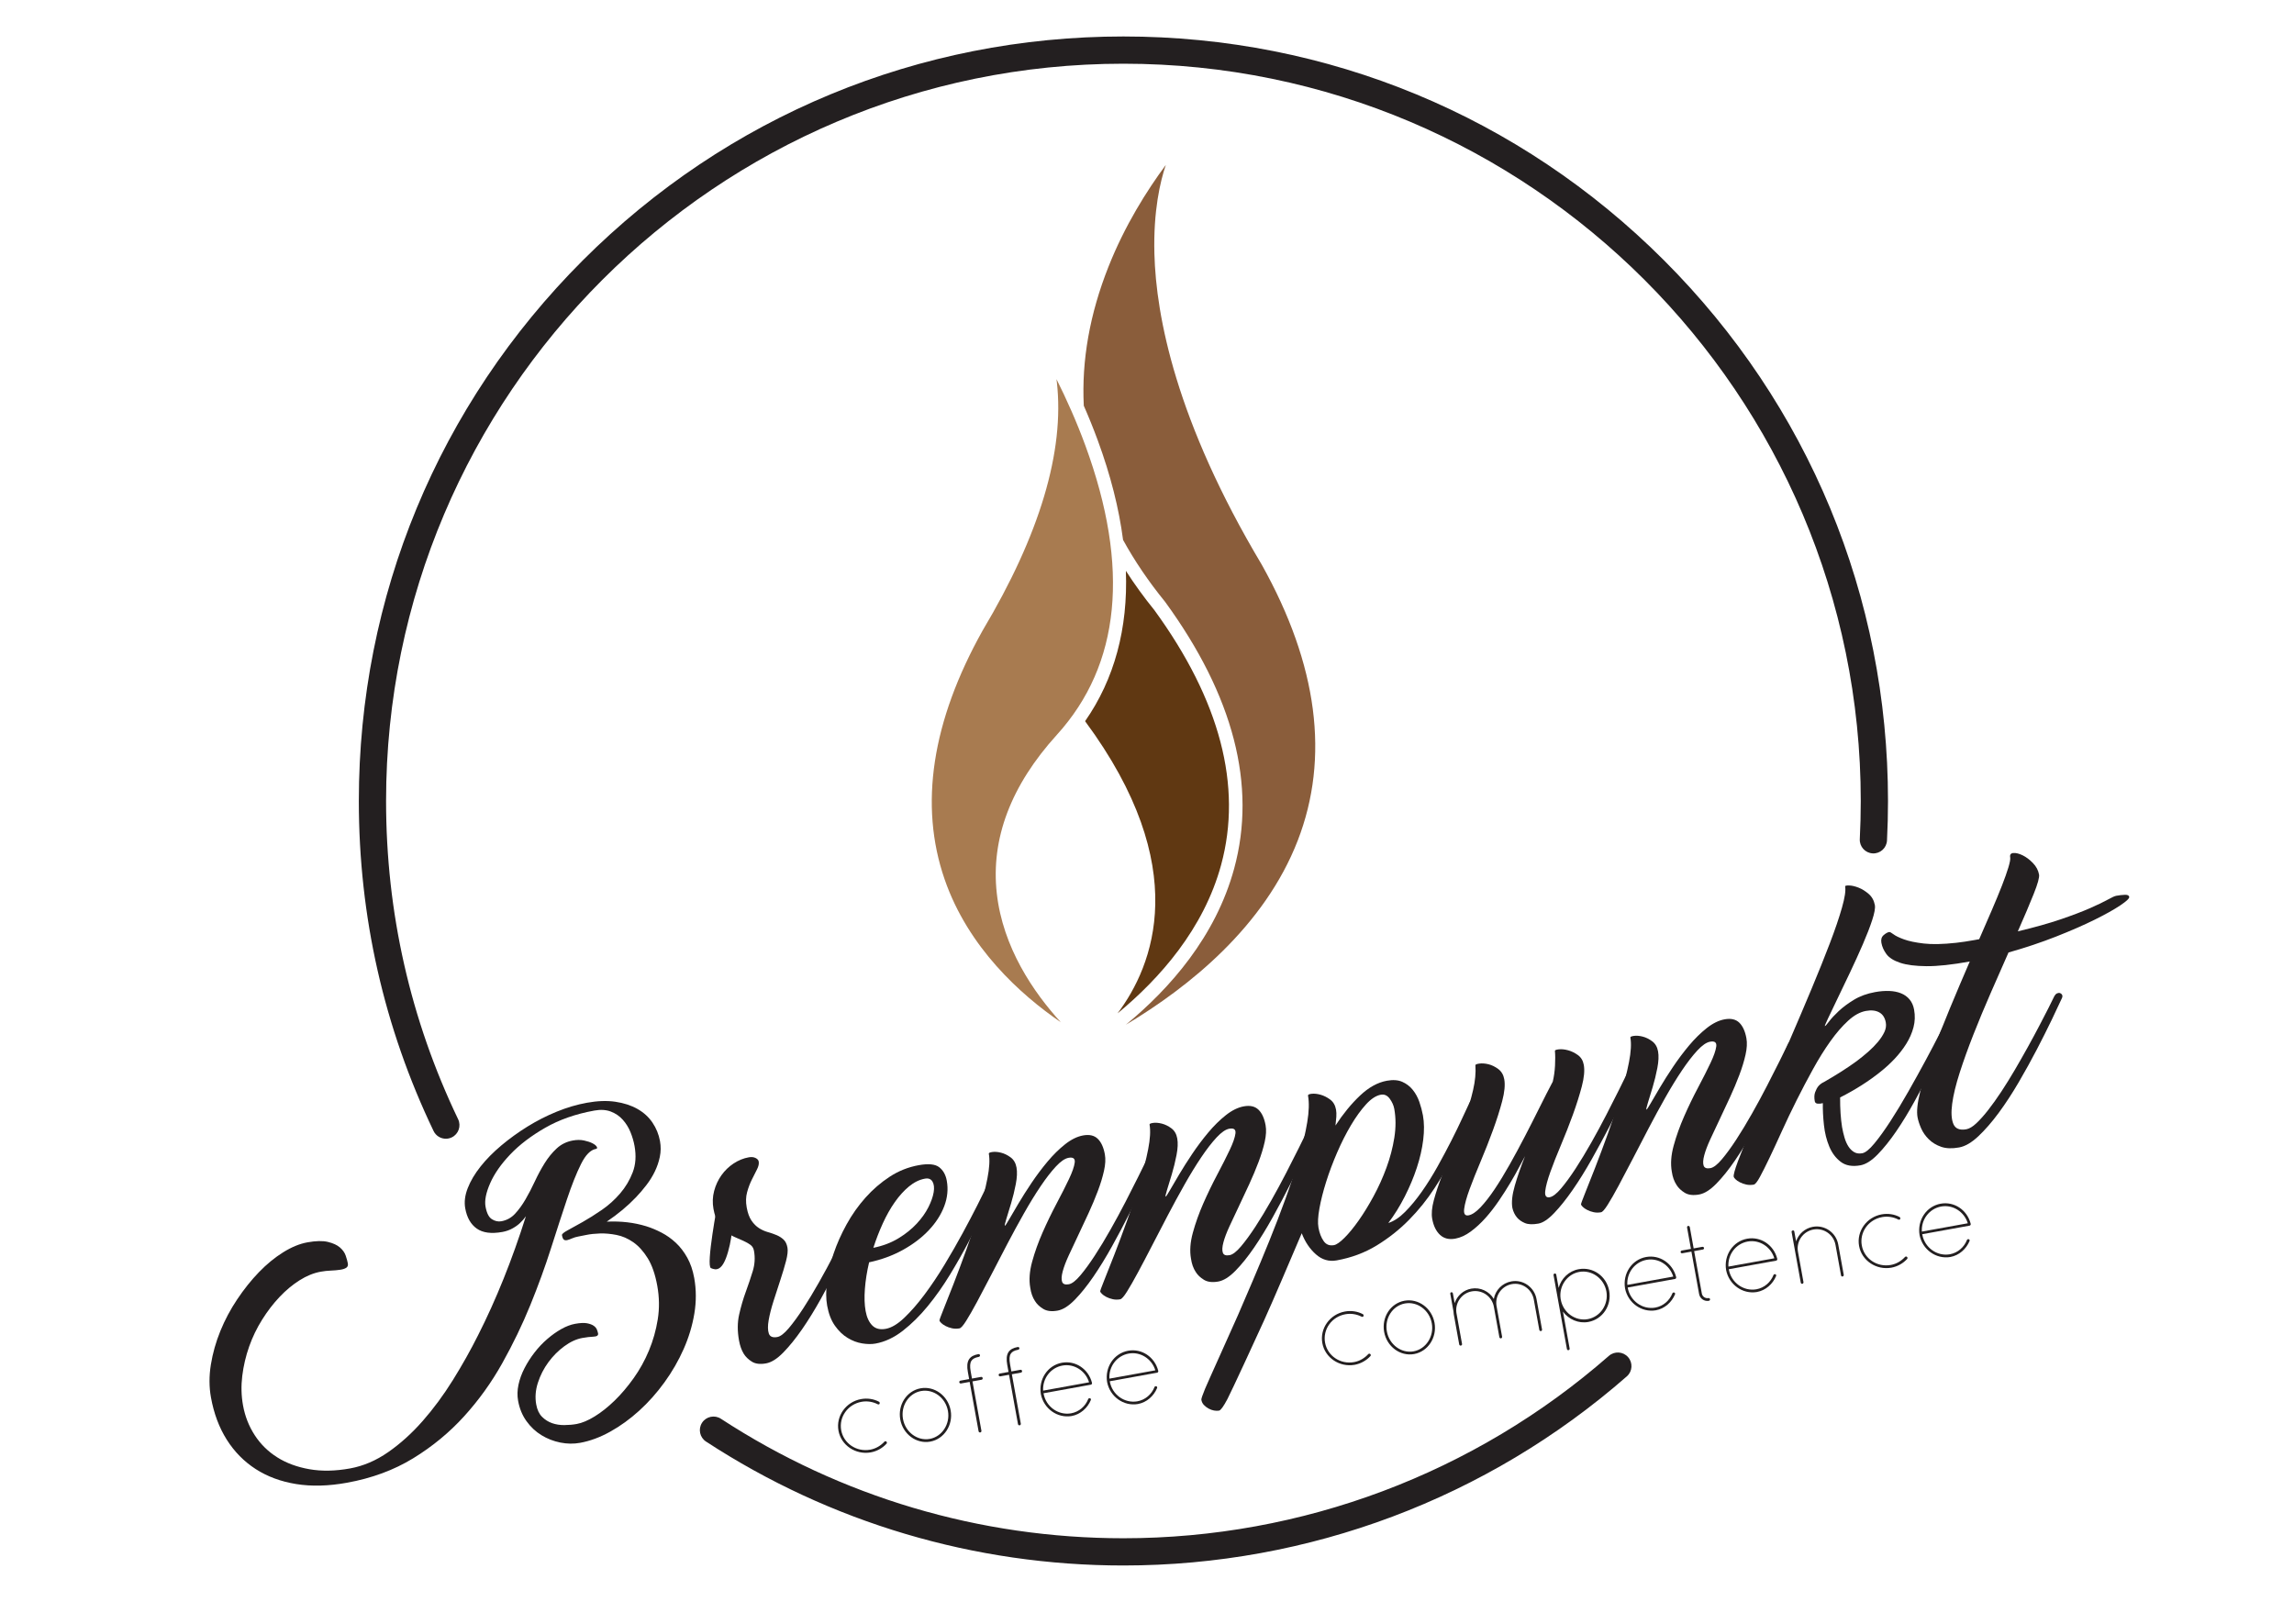 <?xml version="1.0" encoding="UTF-8" standalone="no"?>
<!DOCTYPE svg PUBLIC "-//W3C//DTD SVG 1.1//EN" "http://www.w3.org/Graphics/SVG/1.1/DTD/svg11.dtd">
<svg width="100%" height="100%" viewBox="0 0 3509 2484" version="1.1" xmlns="http://www.w3.org/2000/svg" xmlns:xlink="http://www.w3.org/1999/xlink" xml:space="preserve" xmlns:serif="http://www.serif.com/" style="fill-rule:evenodd;clip-rule:evenodd;stroke-linejoin:round;stroke-miterlimit:2;">
    <g transform="matrix(4.167,0,0,4.167,0,0)">
        <path d="M263.475,441.513C263.475,441.513 259.064,464.72 260.976,465.55C262.887,466.378 265.203,466.743 267.242,459.622C269.281,452.499 268.898,446.597 268.898,446.597" style="fill:rgb(35,31,32);fill-rule:nonzero;"/>
        <path d="M222.727,448.49C227.936,448.247 232.764,448.81 237.215,450.177C239.068,450.753 240.943,451.533 242.838,452.519C244.732,453.509 246.48,454.749 248.082,456.245C249.684,457.743 251.082,459.558 252.271,461.689C253.463,463.818 254.318,466.308 254.834,469.156C255.605,473.429 255.623,477.784 254.887,482.226C254.148,486.667 252.836,491.021 250.947,495.284C249.057,499.55 246.711,503.616 243.91,507.486C241.107,511.357 238.023,514.82 234.654,517.88C231.287,520.941 227.742,523.509 224.02,525.583C220.297,527.658 216.605,529.027 212.943,529.691C210.568,530.12 208.146,530.085 205.675,529.587C203.203,529.089 200.904,528.193 198.779,526.894C196.652,525.601 194.818,523.884 193.277,521.746C191.734,519.608 190.705,517.116 190.189,514.265C189.845,512.368 189.89,510.4 190.328,508.357C190.763,506.32 191.5,504.294 192.539,502.284C193.574,500.277 194.802,498.355 196.222,496.525C197.64,494.691 199.199,493.04 200.896,491.581C202.591,490.116 204.314,488.896 206.064,487.911C207.812,486.931 209.5,486.29 211.126,485.997C212.958,485.667 214.4,485.599 215.451,485.792C216.5,485.99 217.328,486.292 217.93,486.71C218.529,487.126 218.934,487.616 219.139,488.173C219.346,488.73 219.479,489.179 219.541,489.517C219.676,490.267 219.117,490.661 217.865,490.714C216.613,490.767 215.242,490.925 213.75,491.197C211.578,491.589 209.38,492.599 207.154,494.23C204.927,495.859 202.972,497.824 201.287,500.122C199.603,502.425 198.324,504.933 197.449,507.648C196.574,510.363 196.371,513.007 196.835,515.585C197.191,517.551 197.904,519.07 198.974,520.136C200.042,521.204 201.267,521.978 202.652,522.466C204.035,522.95 205.531,523.187 207.142,523.176C208.748,523.163 210.267,523.03 211.691,522.773C213.656,522.415 215.854,521.493 218.281,520.004C220.707,518.514 223.143,516.585 225.586,514.216C228.029,511.845 230.367,509.095 232.602,505.96C234.836,502.822 236.709,499.437 238.223,495.8C239.734,492.165 240.813,488.347 241.455,484.341C242.096,480.339 242.037,476.238 241.275,472.031C240.514,467.825 239.34,464.447 237.76,461.898C236.176,459.347 234.404,457.392 232.441,456.031C230.479,454.671 228.428,453.781 226.287,453.365C224.145,452.947 222.133,452.767 220.254,452.827C218.373,452.888 216.707,453.066 215.256,453.363C213.802,453.661 212.804,453.859 212.263,453.956C211.449,454.105 210.701,454.327 210.019,454.626C209.337,454.925 208.748,455.138 208.244,455.263C207.742,455.39 207.328,455.341 207.009,455.118C206.689,454.898 206.449,454.343 206.289,453.462C206.216,453.056 206.912,452.456 208.38,451.665C209.847,450.874 211.679,449.861 213.871,448.622C216.064,447.386 218.406,445.911 220.898,444.199C223.389,442.488 225.633,440.47 227.629,438.148C229.625,435.827 231.17,433.236 232.264,430.376C233.357,427.517 233.58,424.29 232.928,420.693C232.621,419.001 232.121,417.306 231.43,415.607C230.736,413.911 229.799,412.4 228.613,411.075C227.428,409.747 225.969,408.751 224.236,408.081C222.504,407.417 220.484,407.292 218.18,407.71C211.328,408.95 205.32,411.052 200.148,414.021C194.976,416.988 190.699,420.247 187.314,423.802C183.929,427.359 181.468,430.884 179.931,434.384C178.394,437.886 177.828,440.753 178.234,442.991C178.664,445.366 179.449,446.906 180.591,447.607C181.734,448.312 182.882,448.56 184.037,448.349C186.001,447.995 187.675,447.077 189.054,445.605C190.431,444.128 191.722,442.353 192.925,440.279C194.125,438.208 195.265,436.005 196.351,433.671C197.433,431.339 198.626,429.128 199.931,427.033C201.232,424.943 202.707,423.136 204.359,421.611C206.007,420.085 207.986,419.115 210.292,418.697C211.785,418.427 213.15,418.427 214.391,418.693C215.627,418.958 216.654,419.298 217.463,419.71C218.273,420.124 218.807,420.556 219.063,420.997C219.316,421.443 219.207,421.706 218.734,421.794C216.766,422.148 214.947,423.999 213.277,427.351C211.607,430.699 209.884,435.021 208.113,440.314C206.337,445.611 204.38,451.618 202.236,458.347C200.091,465.075 197.564,472.009 194.656,479.156C191.746,486.3 188.32,493.4 184.378,500.45C180.437,507.505 175.765,514.007 170.365,519.957C164.96,525.908 158.728,531.044 151.667,535.37C144.607,539.695 136.498,542.689 127.341,544.345C120.56,545.572 114.355,545.732 108.728,544.824C103.099,543.915 98.143,542.081 93.862,539.32C89.581,536.558 86.04,532.962 83.241,528.529C80.442,524.1 78.509,518.933 77.442,513.033C76.741,509.167 76.733,505.142 77.409,500.954C78.089,496.771 79.253,492.656 80.901,488.609C82.552,484.564 84.614,480.689 87.097,476.98C89.577,473.275 92.233,469.958 95.065,467.029C97.897,464.099 100.857,461.673 103.939,459.749C107.023,457.824 109.99,456.605 112.837,456.089C115.958,455.525 118.47,455.474 120.375,455.933C122.281,456.394 123.751,457.074 124.787,457.97C125.828,458.87 126.535,459.878 126.912,460.999C127.292,462.124 127.548,463.058 127.683,463.804C127.818,464.55 127.619,465.093 127.083,465.437C126.552,465.779 125.791,466.021 124.8,466.163C123.812,466.308 122.689,466.408 121.439,466.458C120.187,466.509 118.951,466.646 117.73,466.866C115.154,467.331 112.576,468.376 109.998,469.999C107.419,471.62 104.97,473.658 102.646,476.111C100.324,478.564 98.182,481.349 96.225,484.47C94.268,487.591 92.679,490.89 91.45,494.368C90.225,497.847 89.386,501.433 88.932,505.12C88.481,508.812 88.571,512.417 89.21,515.945C89.934,519.947 91.366,523.591 93.503,526.882C95.64,530.173 98.388,532.88 101.75,535.003C105.111,537.126 109.052,538.583 113.574,539.378C118.093,540.169 123.068,540.075 128.492,539.093C133.376,538.208 138.056,536.206 142.533,533.083C147.011,529.964 151.224,526.152 155.173,521.656C159.123,517.16 162.808,512.167 166.228,506.681C169.646,501.193 172.746,495.677 175.523,490.13C182.13,477.099 187.974,462.556 193.052,446.509C192.441,447.39 191.716,448.22 190.878,449.003C190.164,449.695 189.248,450.349 188.134,450.97C187.021,451.591 185.787,452.025 184.431,452.273C180.361,453.009 177.222,452.595 175.013,451.034C172.804,449.474 171.394,446.997 170.781,443.607C170.363,441.3 170.667,438.829 171.697,436.189C172.724,433.554 174.294,430.906 176.406,428.245C178.513,425.587 181.06,423.009 184.041,420.507C187.017,418.009 190.224,415.695 193.656,413.566C197.089,411.441 200.666,409.62 204.384,408.105C208.101,406.591 211.791,405.503 215.455,404.841C219.32,404.14 222.801,404.019 225.895,404.474C228.988,404.929 231.688,405.808 233.988,407.109C236.289,408.408 238.135,410.085 239.523,412.146C240.91,414.206 241.826,416.456 242.27,418.898C242.625,420.866 242.607,422.794 242.213,424.687C241.82,426.579 241.203,428.39 240.359,430.116C239.518,431.847 238.486,433.503 237.268,435.089C236.049,436.677 234.791,438.148 233.496,439.503C230.436,442.72 226.846,445.714 222.727,448.49Z" style="fill:rgb(35,31,32);fill-rule:nonzero;"/>
        <path d="M285.34,490.845C286.492,490.636 287.891,489.562 289.537,487.616C291.18,485.673 292.947,483.253 294.84,480.355C296.732,477.454 298.658,474.269 300.621,470.796C302.584,467.325 304.422,463.927 306.133,460.607C307.844,457.286 309.377,454.259 310.738,451.525C312.1,448.792 313.145,446.728 313.875,445.335C314.127,444.802 314.451,444.462 314.846,444.32C315.242,444.181 315.604,444.148 315.932,444.228C316.262,444.308 316.512,444.527 316.682,444.88C316.85,445.236 316.834,445.64 316.639,446.095C315.725,448.013 314.484,450.654 312.924,454.019C311.361,457.382 309.602,461.011 307.645,464.904C305.688,468.794 303.572,472.784 301.301,476.872C299.029,480.96 296.729,484.685 294.395,488.05C292.063,491.415 289.771,494.245 287.525,496.542C285.279,498.841 283.174,500.167 281.209,500.523C279.035,500.917 277.301,500.706 275.998,499.89C274.695,499.075 273.693,498.101 273,496.966C272.197,495.642 271.627,494.027 271.283,492.128C270.658,488.671 270.674,485.48 271.338,482.558C271.998,479.638 272.811,476.865 273.771,474.24C274.73,471.613 275.584,469.077 276.334,466.628C277.08,464.183 277.229,461.706 276.773,459.195C276.602,458.247 276.172,457.519 275.486,457.013C274.797,456.507 273.959,456.029 272.967,455.577C271.975,455.126 270.928,454.669 269.83,454.2C268.729,453.738 267.648,453.091 266.59,452.267C265.529,451.445 264.582,450.37 263.748,449.05C262.914,447.732 262.301,445.988 261.907,443.816C261.504,441.577 261.579,439.392 262.139,437.259C262.699,435.128 263.592,433.199 264.82,431.47C266.049,429.741 267.539,428.296 269.289,427.14C271.041,425.982 272.9,425.226 274.869,424.87C275.818,424.699 276.639,424.777 277.328,425.107C278.018,425.441 278.412,425.872 278.51,426.417C278.658,427.23 278.447,428.199 277.879,429.314C277.311,430.433 276.68,431.687 275.984,433.072C275.291,434.46 274.711,436.001 274.248,437.695C273.783,439.392 273.738,441.255 274.105,443.288C274.473,445.324 275.063,446.933 275.871,448.116C276.68,449.302 277.602,450.22 278.631,450.874C279.658,451.529 280.744,452.015 281.889,452.333C283.031,452.654 284.096,453.021 285.082,453.439C286.066,453.855 286.92,454.4 287.637,455.075C288.355,455.751 288.832,456.734 289.064,458.021C289.273,459.177 289.098,460.818 288.539,462.949C287.979,465.083 287.279,467.415 286.443,469.949C285.604,472.482 284.773,475.05 283.949,477.648C283.123,480.253 282.529,482.581 282.168,484.642C281.807,486.706 281.82,488.331 282.209,489.521C282.6,490.712 283.645,491.154 285.34,490.845Z" style="fill:rgb(35,31,32);fill-rule:nonzero;"/>
        <path d="M339.533,432.706C337.498,433.075 335.553,434.027 333.693,435.558C331.834,437.093 330.098,439.005 328.482,441.306C326.867,443.605 325.395,446.21 324.066,449.124C322.738,452.04 321.58,455.029 320.596,458.093C324.041,457.4 327.09,456.249 329.742,454.644C332.393,453.036 334.641,451.241 336.488,449.253C338.334,447.263 339.771,445.243 340.801,443.193C341.83,441.14 342.477,439.3 342.742,437.667C343.008,436.038 342.861,434.745 342.305,433.788C341.744,432.835 340.822,432.474 339.533,432.706ZM361.982,435.997C362.246,435.529 362.592,435.204 363.014,435.023C363.436,434.841 363.816,434.81 364.152,434.923C364.488,435.036 364.721,435.257 364.85,435.583C364.979,435.913 364.943,436.302 364.746,436.757C363.832,438.675 362.611,441.312 361.084,444.669C359.553,448.031 357.75,451.7 355.67,455.685C353.59,459.667 351.279,463.745 348.744,467.917C346.207,472.091 343.488,475.943 340.592,479.48C337.695,483.015 334.635,486.04 331.412,488.548C328.189,491.058 324.85,492.624 321.391,493.249C319.965,493.509 318.334,493.488 316.494,493.191C314.654,492.894 312.867,492.218 311.137,491.165C309.404,490.115 307.857,488.626 306.494,486.7C305.129,484.777 304.178,482.324 303.639,479.339C303.184,476.831 303.162,473.909 303.574,470.577C303.986,467.247 304.797,463.79 306.006,460.208C307.213,456.628 308.807,453.048 310.785,449.468C312.764,445.888 315.078,442.615 317.729,439.648C320.379,436.683 323.332,434.134 326.588,432.003C329.844,429.874 333.406,428.456 337.271,427.757C340.797,427.12 343.295,427.368 344.762,428.503C346.229,429.642 347.158,431.292 347.549,433.462C348.115,436.583 347.803,439.706 346.617,442.824C345.432,445.947 343.547,448.88 340.961,451.622C338.375,454.366 335.205,456.779 331.449,458.861C327.693,460.943 323.555,462.46 319.037,463.419C318.244,466.784 317.729,470.029 317.49,473.154C317.25,476.281 317.338,478.997 317.756,481.3C318.174,483.607 318.982,485.37 320.184,486.587C321.385,487.806 323.035,488.226 325.139,487.843C327.24,487.464 329.516,486.105 331.967,483.771C334.416,481.437 336.895,478.589 339.402,475.228C341.91,471.868 344.365,468.202 346.762,464.23C349.16,460.261 351.371,456.409 353.393,452.681C355.414,448.952 357.186,445.585 358.709,442.579C360.23,439.572 361.32,437.376 361.982,435.997Z" style="fill:rgb(35,31,32);fill-rule:nonzero;"/>
        <path d="M388.225,481.154C386.055,481.544 384.301,481.339 382.965,480.529C381.627,479.722 380.609,478.749 379.914,477.615C379.047,476.302 378.475,474.689 378.199,472.777C377.684,469.929 377.91,466.734 378.881,463.197C379.852,459.659 381.129,456.085 382.717,452.47C384.305,448.857 386.012,445.325 387.84,441.874C389.668,438.429 391.189,435.423 392.406,432.855C393.623,430.288 394.324,428.271 394.514,426.8C394.703,425.331 393.949,424.747 392.256,425.054C390.896,425.3 389.342,426.37 387.584,428.265C385.824,430.159 383.953,432.583 381.965,435.533C379.977,438.486 377.936,441.816 375.84,445.519C373.744,449.228 371.693,452.993 369.689,456.824C367.688,460.654 365.738,464.406 363.848,468.072C361.953,471.743 360.234,475.013 358.689,477.882C357.143,480.755 355.811,483.081 354.697,484.857C353.584,486.636 352.756,487.574 352.213,487.671C351.264,487.843 350.352,487.835 349.477,487.642C348.602,487.45 347.814,487.171 347.119,486.808C346.422,486.445 345.881,486.07 345.496,485.683C345.111,485.298 344.9,485.003 344.863,484.798C344.826,484.595 345.305,483.269 346.297,480.812C347.289,478.355 348.525,475.224 350.006,471.417C351.488,467.613 353.07,463.388 354.75,458.74C356.432,454.095 357.951,449.529 359.311,445.044C360.67,440.562 361.723,436.411 362.469,432.601C363.215,428.788 363.385,425.763 362.98,423.525C362.932,423.255 363.367,423.052 364.289,422.919C365.211,422.788 366.277,422.876 367.488,423.181C368.699,423.488 369.871,424.064 371.006,424.908C372.139,425.753 372.854,426.99 373.148,428.616C373.441,430.245 373.354,432.277 372.885,434.708C372.414,437.14 371.84,439.484 371.164,441.743C370.486,444.005 369.893,445.949 369.385,447.581C368.873,449.214 368.721,450.011 368.924,449.976C369.059,449.95 369.566,449.177 370.445,447.652C371.326,446.126 372.463,444.187 373.859,441.833C375.254,439.48 376.861,436.947 378.682,434.234C380.504,431.527 382.449,428.931 384.523,426.454C386.596,423.978 388.75,421.855 390.986,420.083C393.223,418.312 395.424,417.232 397.596,416.837C399.9,416.421 401.693,416.831 402.969,418.074C404.244,419.312 405.115,421.222 405.58,423.798C405.889,425.493 405.781,427.511 405.256,429.845C404.734,432.185 403.977,434.667 402.98,437.298C401.988,439.929 400.848,442.638 399.566,445.425C398.285,448.216 397.023,450.913 395.777,453.519C394.533,456.128 393.385,458.575 392.328,460.868C391.273,463.161 390.527,465.134 390.092,466.79C389.654,468.445 389.584,469.7 389.881,470.558C390.174,471.413 391,471.72 392.357,471.476C393.51,471.267 394.908,470.191 396.553,468.247C398.197,466.302 399.965,463.882 401.857,460.982C403.75,458.083 405.676,454.9 407.639,451.425C409.604,447.954 411.439,444.558 413.15,441.236C414.859,437.913 416.395,434.888 417.758,432.154C419.117,429.421 420.129,427.363 420.791,425.984C421.043,425.449 421.383,425.107 421.813,424.958C422.24,424.812 422.621,424.777 422.949,424.857C423.279,424.937 423.512,425.159 423.65,425.519C423.781,425.88 423.75,426.29 423.555,426.745C422.643,428.661 421.402,431.302 419.84,434.667C418.277,438.031 416.518,441.659 414.561,445.55C412.602,449.443 410.488,453.431 408.217,457.519C405.945,461.611 403.658,465.333 401.361,468.689C399.063,472.046 396.789,474.874 394.545,477.171C392.297,479.47 390.191,480.798 388.225,481.154Z" style="fill:rgb(35,31,32);fill-rule:nonzero;"/>
        <path d="M447.227,470.474C445.057,470.866 443.305,470.658 441.965,469.851C440.627,469.04 439.611,468.07 438.918,466.935C438.047,465.62 437.477,464.009 437.199,462.097C436.684,459.247 436.912,456.056 437.885,452.517C438.855,448.98 440.133,445.404 441.719,441.788C443.309,438.177 445.016,434.646 446.842,431.197C448.67,427.751 450.191,424.743 451.408,422.175C452.625,419.611 453.326,417.591 453.516,416.12C453.705,414.652 452.951,414.068 451.254,414.374C449.9,414.62 448.342,415.691 446.586,417.585C444.826,419.48 442.953,421.902 440.967,424.853C438.979,427.804 436.938,431.134 434.842,434.839C432.746,438.546 430.693,442.314 428.691,446.144C426.688,449.974 424.74,453.724 422.848,457.392C420.957,461.064 419.236,464.335 417.689,467.202C416.143,470.075 414.814,472.402 413.699,474.177C412.586,475.956 411.76,476.894 411.215,476.991C410.266,477.163 409.354,477.156 408.479,476.962C407.604,476.771 406.818,476.491 406.119,476.128C405.426,475.763 404.885,475.39 404.498,475.003C404.113,474.616 403.902,474.324 403.865,474.12C403.83,473.915 404.309,472.587 405.297,470.132C406.289,467.677 407.527,464.544 409.008,460.738C410.49,456.935 412.072,452.708 413.752,448.06C415.434,443.413 416.953,438.851 418.313,434.365C419.67,429.88 420.725,425.732 421.473,421.921C422.217,418.107 422.389,415.083 421.984,412.847C421.936,412.575 422.369,412.372 423.291,412.241C424.213,412.109 425.281,412.197 426.49,412.501C427.701,412.808 428.873,413.384 430.008,414.23C431.141,415.074 431.855,416.312 432.15,417.939C432.445,419.566 432.355,421.597 431.885,424.027C431.416,426.46 430.844,428.804 430.164,431.066C429.488,433.322 428.895,435.269 428.385,436.902C427.875,438.536 427.723,439.333 427.928,439.296C428.061,439.271 428.57,438.495 429.447,436.972C430.328,435.445 431.463,433.507 432.861,431.152C434.256,428.8 435.863,426.269 437.684,423.556C439.504,420.847 441.451,418.251 443.525,415.775C445.6,413.298 447.754,411.173 449.99,409.404C452.225,407.634 454.428,406.55 456.598,406.158C458.902,405.741 460.695,406.154 461.969,407.394C463.248,408.632 464.117,410.542 464.582,413.118C464.889,414.816 464.783,416.829 464.26,419.167C463.738,421.503 462.977,423.986 461.982,426.616C460.988,429.251 459.85,431.958 458.57,434.747C457.287,437.536 456.025,440.234 454.779,442.841C453.535,445.447 452.385,447.898 451.328,450.191C450.273,452.48 449.527,454.454 449.092,456.109C448.656,457.765 448.584,459.021 448.883,459.878C449.176,460.736 450.002,461.04 451.361,460.794C452.514,460.587 453.91,459.511 455.557,457.566C457.199,455.624 458.969,453.204 460.861,450.302C462.75,447.404 464.678,444.218 466.643,440.745C468.604,437.275 470.441,433.876 472.152,430.554C473.861,427.234 475.396,424.208 476.76,421.474C478.119,418.743 479.131,416.685 479.791,415.304C480.045,414.769 480.385,414.427 480.814,414.279C481.242,414.132 481.623,414.097 481.953,414.179C482.283,414.257 482.514,414.478 482.648,414.839C482.785,415.199 482.752,415.609 482.557,416.064C481.643,417.982 480.404,420.622 478.844,423.986C477.279,427.353 475.52,430.98 473.561,434.87C471.605,438.763 469.49,442.751 467.219,446.839C464.947,450.927 462.66,454.652 460.363,458.009C458.064,461.368 455.791,464.197 453.547,466.491C451.299,468.788 449.193,470.116 447.227,470.474Z" style="fill:rgb(35,31,32);fill-rule:nonzero;"/>
        <path d="M489.67,457.116C490.619,456.945 491.91,456.046 493.541,454.419C495.172,452.794 496.908,450.677 498.748,448.068C500.588,445.458 502.414,442.486 504.225,439.144C506.037,435.806 507.611,432.316 508.949,428.675C510.287,425.036 511.25,421.359 511.84,417.646C512.426,413.931 512.419,410.415 511.818,407.089C511.586,405.802 511.027,404.554 510.145,403.349C509.26,402.144 508.174,401.656 506.885,401.89C505.121,402.208 503.305,403.396 501.436,405.45C499.564,407.505 497.73,410.044 495.934,413.064C494.133,416.089 492.443,419.423 490.861,423.072C489.281,426.72 487.934,430.308 486.822,433.837C485.709,437.366 484.881,440.632 484.34,443.636C483.799,446.642 483.682,448.991 483.988,450.685C484.344,452.654 484.973,454.29 485.877,455.597C486.777,456.906 488.043,457.411 489.67,457.116ZM539.523,404.599C539.791,404.128 540.117,403.808 540.506,403.632C540.895,403.456 541.258,403.425 541.594,403.54C541.928,403.654 542.178,403.872 542.34,404.191C542.502,404.513 542.486,404.902 542.289,405.357C541.373,407.275 540.223,409.898 538.83,413.234C537.438,416.568 535.729,420.185 533.703,424.089C531.678,427.993 529.309,432.029 526.596,436.197C523.885,440.366 520.768,444.24 517.248,447.818C513.727,451.398 509.777,454.529 505.395,457.212C501.012,459.898 496.109,461.732 490.682,462.712C487.834,463.23 485.283,462.48 483.029,460.474C480.771,458.464 479.047,455.888 477.848,452.745C475.389,458.513 472.965,464.187 470.578,469.767C468.193,475.345 466.014,480.325 464.041,484.712C462.066,489.097 452.002,510.921 450.566,513.632C449.129,516.343 448.107,517.755 447.498,517.866C446.955,517.962 446.342,517.95 445.652,517.832C444.965,517.708 444.291,517.465 443.627,517.093C442.967,516.722 442.395,516.283 441.918,515.777C441.441,515.265 441.135,514.639 441,513.892C440.938,513.554 441.381,512.23 442.33,509.921C443.277,507.615 452.902,486.361 454.484,482.712C456.066,479.066 457.852,474.906 459.844,470.238C461.834,465.572 463.875,460.667 465.953,455.527C468.035,450.388 470.023,445.212 471.914,440.003C473.811,434.79 475.443,429.802 476.822,425.034C478.201,420.267 479.219,415.917 479.871,411.98C480.525,408.044 480.619,404.79 480.152,402.21C480.092,401.87 480.541,401.65 481.502,401.546C482.463,401.443 483.555,401.562 484.77,401.898C485.99,402.241 487.164,402.833 488.297,403.677C489.43,404.523 490.145,405.759 490.439,407.386C490.574,408.136 490.607,409.003 490.545,409.997C490.479,410.988 490.373,412.058 490.232,413.202C493.029,408.915 496.023,405.257 499.225,402.226C502.422,399.195 505.717,397.372 509.109,396.759C511.348,396.353 513.224,396.488 514.75,397.158C516.27,397.827 517.551,398.804 518.59,400.087C519.625,401.37 520.438,402.851 521.023,404.531C521.604,406.212 522.044,407.866 522.34,409.493C522.82,412.138 522.852,415.126 522.439,418.458C522.026,421.79 521.245,425.206 520.091,428.708C518.938,432.208 517.473,435.712 515.69,439.222C513.909,442.732 511.889,445.988 509.631,448.986C511.684,448.335 513.745,446.964 515.82,444.872C517.893,442.781 519.934,440.312 521.939,437.46C523.945,434.611 525.859,431.548 527.686,428.279C529.508,425.005 531.195,421.847 532.744,418.798C534.295,415.753 535.646,412.968 536.803,410.447C537.957,407.927 538.861,405.976 539.523,404.599Z" style="fill:rgb(35,31,32);fill-rule:nonzero;"/>
        <path d="M597.285,394.036C597.541,393.501 597.883,393.159 598.311,393.009C598.74,392.865 599.117,392.829 599.447,392.909C599.777,392.99 600.01,393.212 600.146,393.572C600.279,393.933 600.248,394.339 600.053,394.796C599.141,396.712 597.865,399.359 596.236,402.738C594.605,406.115 592.777,409.755 590.756,413.658C588.729,417.56 586.563,421.56 584.258,425.654C581.951,429.749 579.633,433.478 577.297,436.843C574.967,440.208 572.711,443.033 570.533,445.316C568.355,447.603 566.418,448.898 564.723,449.206C562.621,449.585 560.961,449.519 559.748,449.001C558.535,448.488 557.568,447.806 556.854,446.95C556.047,445.978 555.488,444.82 555.176,443.474C554.795,441.37 555.088,438.64 556.057,435.279C557.023,431.917 558.277,428.308 559.822,424.456C559.293,425.392 558.57,426.732 557.66,428.474C556.75,430.214 555.664,432.144 554.4,434.265C553.137,436.382 551.732,438.583 550.184,440.859C548.635,443.134 547.002,445.234 545.285,447.156C543.564,449.079 541.764,450.734 539.879,452.126C537.992,453.519 536.104,454.386 534.205,454.73C531.898,455.146 530.029,454.679 528.592,453.329C527.158,451.98 526.207,450.015 525.738,447.437C525.406,445.607 525.609,443.329 526.342,440.603C527.072,437.88 528.072,434.878 529.336,431.603C530.598,428.329 531.986,424.872 533.498,421.238C535.014,417.601 536.41,414.003 537.693,410.443C538.975,406.886 539.998,403.445 540.762,400.118C541.523,396.794 541.801,393.784 541.598,391.089C541.549,390.82 542.016,390.611 543.008,390.466C543.996,390.324 545.111,390.4 546.361,390.699C547.604,391.001 548.813,391.587 549.984,392.458C551.158,393.333 551.895,394.583 552.189,396.21C552.559,398.247 552.307,400.917 551.436,404.228C550.563,407.538 549.436,411.087 548.055,414.872C546.674,418.661 545.174,422.468 543.557,426.298C541.939,430.128 540.578,433.544 539.475,436.544C538.375,439.548 537.705,441.96 537.477,443.79C537.244,445.616 537.777,446.413 539.066,446.179C540.352,445.947 541.82,444.964 543.469,443.23C545.117,441.497 546.836,439.294 548.631,436.62C550.422,433.95 552.271,430.919 554.18,427.527C556.088,424.134 557.963,420.661 559.805,417.105C561.646,413.55 563.43,410.04 565.15,406.577C566.869,403.115 568.484,399.95 570,397.085C570.439,395.255 570.713,393.298 570.826,391.208C570.938,389.124 570.926,387.322 570.791,385.804C570.744,385.534 571.215,385.343 572.213,385.232C573.207,385.122 574.332,385.234 575.582,385.568C576.834,385.904 578.041,386.488 579.211,387.325C580.379,388.167 581.105,389.366 581.385,390.925C581.754,392.96 581.514,395.597 580.662,398.831C579.811,402.07 578.723,405.523 577.391,409.195C576.059,412.868 574.607,416.564 573.043,420.279C571.471,423.995 570.162,427.312 569.117,430.234C568.07,433.156 567.443,435.493 567.234,437.247C567.027,439.001 567.566,439.761 568.855,439.527C570.01,439.318 571.406,438.243 573.051,436.298C574.695,434.355 576.463,431.933 578.355,429.036C580.246,426.136 582.174,422.95 584.139,419.478C586.1,416.007 587.938,412.611 589.646,409.286C591.355,405.968 592.893,402.939 594.256,400.206C595.617,397.474 596.629,395.415 597.285,394.036Z" style="fill:rgb(35,31,32);fill-rule:nonzero;"/>
        <path d="M623.727,438.525C621.557,438.917 619.803,438.71 618.465,437.902C617.127,437.095 616.109,436.122 615.414,434.988C614.549,433.673 613.977,432.06 613.699,430.15C613.186,427.3 613.41,424.107 614.383,420.57C615.354,417.033 616.631,413.458 618.221,409.841C619.807,406.23 621.512,402.697 623.344,399.249C625.17,395.802 626.691,392.794 627.906,390.228C629.123,387.661 629.824,385.642 630.014,384.173C630.203,382.704 629.451,382.12 627.756,382.427C626.4,382.671 624.842,383.743 623.084,385.638C621.326,387.533 619.453,389.956 617.465,392.906C615.479,395.859 613.436,399.187 611.34,402.892C609.244,406.599 607.195,410.366 605.193,414.195C603.189,418.027 601.24,421.777 599.35,425.445C597.455,429.115 595.734,432.386 594.189,435.255C592.645,438.13 591.313,440.454 590.199,442.23C589.086,444.007 588.258,444.947 587.713,445.044C586.766,445.216 585.852,445.206 584.979,445.015C584.102,444.824 583.316,444.544 582.619,444.179C581.926,443.818 581.381,443.443 580.998,443.054C580.613,442.671 580.4,442.376 580.365,442.171C580.328,441.968 580.807,440.64 581.797,438.183C582.789,435.728 584.023,432.597 585.508,428.79C586.988,424.986 588.572,420.759 590.254,416.113C591.934,411.466 593.451,406.902 594.811,402.415C596.172,397.933 597.223,393.784 597.971,389.974C598.715,386.159 598.887,383.136 598.482,380.898C598.434,380.628 598.867,380.425 599.791,380.292C600.713,380.161 601.779,380.249 602.988,380.554C604.203,380.863 605.373,381.437 606.506,382.283C607.641,383.126 608.355,384.363 608.65,385.99C608.943,387.616 608.854,389.65 608.387,392.079C607.916,394.513 607.342,396.857 606.666,399.116C605.986,401.376 605.393,403.32 604.885,404.954C604.373,406.587 604.221,407.382 604.424,407.349C604.559,407.324 605.068,406.548 605.949,405.023C606.828,403.497 607.965,401.56 609.361,399.206C610.756,396.853 612.361,394.32 614.184,391.609C616.004,388.898 617.951,386.304 620.023,383.827C622.098,381.351 624.252,379.228 626.488,377.456C628.723,375.687 630.926,374.603 633.098,374.21C635.402,373.794 637.193,374.204 638.471,375.445C639.744,376.685 640.617,378.595 641.082,381.171C641.391,382.868 641.283,384.882 640.758,387.218C640.234,389.556 639.475,392.038 638.48,394.669C637.488,397.302 636.35,400.011 635.068,402.8C633.787,405.589 632.523,408.286 631.279,410.892C630.035,413.499 628.885,415.949 627.83,418.241C626.773,420.533 626.027,422.507 625.594,424.161C625.156,425.816 625.086,427.074 625.379,427.931C625.676,428.786 626.502,429.093 627.859,428.847C629.01,428.64 630.41,427.564 632.055,425.62C633.699,423.677 635.467,421.255 637.359,418.357C639.25,415.456 641.178,412.271 643.141,408.796C645.104,405.327 646.939,401.929 648.65,398.607C650.359,395.286 651.896,392.259 653.258,389.525C654.619,386.794 655.629,384.736 656.291,383.357C656.545,382.822 656.887,382.48 657.313,382.331C657.742,382.185 658.121,382.15 658.451,382.23C658.781,382.31 659.016,382.533 659.148,382.892C659.285,383.253 659.252,383.661 659.057,384.116C658.141,386.034 656.902,388.673 655.34,392.04C653.779,395.406 652.018,399.031 650.063,402.923C648.105,406.814 645.988,410.804 643.719,414.892C641.445,418.982 639.16,422.704 636.863,426.062C634.563,429.419 632.293,432.247 630.047,434.544C627.799,436.843 625.695,438.169 623.727,438.525Z" style="fill:rgb(35,31,32);fill-rule:nonzero;"/>
        <path d="M715.396,372.658C715.648,372.122 715.986,371.781 716.418,371.632C716.848,371.488 717.225,371.452 717.555,371.531C717.885,371.613 718.119,371.833 718.252,372.193C718.387,372.554 718.355,372.962 718.16,373.417C717.248,375.335 716.008,377.976 714.447,381.341C712.883,384.706 711.125,388.335 709.174,392.222C707.219,396.115 705.121,400.101 702.873,404.183C700.631,408.267 698.361,411.988 696.063,415.345C693.766,418.702 691.498,421.531 689.252,423.827C687.006,426.126 684.898,427.452 682.934,427.808C679.949,428.349 677.545,427.927 675.717,426.54C673.891,425.156 672.48,423.277 671.492,420.898C670.498,418.519 669.848,415.888 669.537,413.001C669.225,410.118 669.09,407.447 669.137,404.986C668.469,405.177 667.832,405.241 667.229,405.175C666.619,405.111 666.266,404.806 666.168,404.261C665.936,402.976 665.98,401.88 666.309,400.98C666.637,400.077 667.025,399.345 667.484,398.771C668.064,398.105 668.742,397.597 669.521,397.247C674.027,394.681 678.016,392.138 681.484,389.616C682.965,388.509 684.383,387.361 685.746,386.167C687.104,384.976 688.303,383.759 689.342,382.523C690.375,381.284 691.172,380.074 691.729,378.886C692.285,377.699 692.459,376.531 692.248,375.376C691.93,373.615 691.127,372.376 689.842,371.663C688.559,370.949 686.93,370.771 684.967,371.128C682.793,371.519 680.613,372.72 678.42,374.73C676.227,376.736 674.053,379.247 671.906,382.265C669.752,385.281 667.637,388.677 665.555,392.449C663.469,396.224 661.463,400.036 659.533,403.888C657.605,407.74 655.801,411.517 654.123,415.216C652.447,418.915 650.924,422.204 649.555,425.077C648.182,427.952 647.012,430.284 646.037,432.072C645.068,433.857 644.311,434.8 643.766,434.898C642.818,435.07 641.904,435.062 641.029,434.868C640.154,434.677 639.369,434.398 638.672,434.034C637.979,433.671 637.434,433.296 637.049,432.909C636.666,432.525 636.455,432.228 636.418,432.027C636.293,431.349 636.809,429.45 637.961,426.337C639.115,423.22 640.686,419.329 642.68,414.661C644.67,409.991 646.943,404.767 649.506,398.978C652.064,393.193 654.664,387.241 657.305,381.124C659.943,375.009 662.521,368.937 665.041,362.913C667.557,356.89 669.779,351.359 671.701,346.316C673.627,341.277 675.109,336.909 676.16,333.218C677.209,329.525 677.596,326.935 677.324,325.441C677.275,325.171 677.762,325.046 678.785,325.072C679.803,325.097 680.951,325.363 682.234,325.866C683.52,326.368 684.76,327.142 685.967,328.185C687.168,329.228 687.926,330.599 688.232,332.292C688.428,333.378 688.098,335.224 687.24,337.831C686.379,340.439 685.232,343.394 683.803,346.7C682.367,350.007 680.816,353.423 679.143,356.945C677.467,360.472 675.916,363.712 674.49,366.665C673.064,369.622 671.91,372.036 671.025,373.913C670.139,375.79 669.762,376.714 669.9,376.691C670.1,376.654 670.611,376.089 671.43,374.995C672.246,373.902 673.42,372.638 674.947,371.206C676.473,369.773 678.338,368.386 680.551,367.04C682.756,365.697 685.352,364.753 688.338,364.212C690.168,363.882 691.889,363.745 693.5,363.802C695.113,363.863 696.555,364.144 697.818,364.652C699.084,365.156 700.135,365.913 700.975,366.915C701.811,367.919 702.367,369.169 702.637,370.659C703.041,372.896 702.963,375.066 702.408,377.161C701.852,379.259 700.967,381.275 699.756,383.212C698.545,385.146 697.119,386.98 695.486,388.712C693.85,390.445 692.111,392.038 690.273,393.49C685.992,396.927 681.063,400.062 675.48,402.892C675.457,407.029 675.697,410.665 676.195,413.794C676.439,415.15 676.742,416.445 677.105,417.675C677.469,418.908 677.941,419.974 678.527,420.884C679.111,421.794 679.816,422.49 680.637,422.97C681.461,423.452 682.447,423.589 683.602,423.38C684.756,423.171 686.238,421.976 688.049,419.792C689.859,417.607 691.834,414.87 693.967,411.575C696.104,408.283 698.289,404.663 700.529,400.722C702.768,396.781 704.875,392.966 706.863,389.279C708.848,385.593 710.6,382.245 712.121,379.24C713.643,376.232 714.736,374.038 715.396,372.658Z" style="fill:rgb(35,31,32);fill-rule:nonzero;"/>
        <path d="M781.607,329.259C781.707,329.802 780.617,330.839 778.338,332.372C776.057,333.906 772.91,335.665 768.895,337.654C764.873,339.642 760.152,341.706 754.725,343.843C749.299,345.98 743.486,347.927 737.289,349.679C735.203,354.4 733.018,359.366 730.74,364.574C728.461,369.784 726.354,374.861 724.41,379.8C722.467,384.74 720.789,389.402 719.377,393.79C717.967,398.181 717.043,401.988 716.613,405.22C716.182,408.449 716.332,410.925 717.063,412.65C717.797,414.372 719.383,415.013 721.824,414.572C722.908,414.374 724.129,413.648 725.475,412.386C726.822,411.126 728.277,409.499 729.844,407.497C731.408,405.499 733.027,403.228 734.703,400.685C736.377,398.138 738.018,395.493 739.623,392.753C741.229,390.011 742.795,387.257 744.328,384.495C745.857,381.732 747.262,379.13 748.537,376.693C749.811,374.255 750.939,372.074 751.922,370.144C752.902,368.216 753.646,366.716 754.152,365.642C754.42,365.175 754.746,364.851 755.133,364.677C755.521,364.501 755.883,364.472 756.221,364.585C756.559,364.699 756.809,364.917 756.971,365.238C757.133,365.56 757.115,365.947 756.918,366.402C756.018,368.388 754.764,371.048 753.16,374.384C751.559,377.722 749.73,381.363 747.678,385.306C745.625,389.249 743.408,393.259 741.029,397.329C738.648,401.404 736.209,405.138 733.707,408.533C731.205,411.927 728.711,414.796 726.229,417.134C723.744,419.476 721.385,420.849 719.148,421.253C716.566,421.72 714.385,421.644 712.59,421.021C710.799,420.4 709.281,419.486 708.049,418.271C706.813,417.06 705.867,415.708 705.213,414.214C704.561,412.722 704.121,411.365 703.898,410.146C703.518,408.044 703.836,404.954 704.85,400.884C705.863,396.816 707.318,392.175 709.211,386.964C711.105,381.753 713.27,376.212 715.711,370.343C718.15,364.472 720.604,358.687 723.074,352.986C716.563,354.165 711.275,354.74 707.209,354.702C703.137,354.671 699.91,354.257 697.525,353.462C695.139,352.669 693.461,351.607 692.482,350.275C691.51,348.949 690.893,347.572 690.633,346.148C690.412,344.925 690.68,343.984 691.434,343.322C692.193,342.659 692.873,342.273 693.484,342.163C693.754,342.115 694.275,342.388 695.051,342.984C695.826,343.577 697.111,344.204 698.91,344.859C700.709,345.515 703.129,346.023 706.174,346.38C709.215,346.741 713.172,346.656 718.051,346.122C719.082,346.005 720.139,345.866 721.23,345.704C722.324,345.542 723.512,345.343 724.803,345.111L726.533,344.798C728.166,341.068 729.713,337.515 731.166,334.134C732.623,330.755 733.861,327.745 734.891,325.109C735.92,322.47 736.705,320.243 737.256,318.427C737.801,316.613 738.02,315.402 737.91,314.79C737.727,313.775 738.115,313.228 739.088,313.159C740.053,313.089 741.189,313.374 742.498,314.013C743.801,314.652 745.059,315.597 746.268,316.849C747.475,318.101 748.219,319.507 748.502,321.068C748.688,322.083 748.029,324.464 746.535,328.2C745.043,331.939 743.104,336.511 740.717,341.913C746.895,340.445 752.162,338.966 756.516,337.478C760.867,335.99 764.455,334.624 767.277,333.376C770.098,332.13 772.256,331.095 773.752,330.261C775.248,329.429 776.266,328.966 776.809,328.866C777.963,328.659 779.025,328.536 780,328.499C780.975,328.464 781.51,328.718 781.607,329.259Z" style="fill:rgb(35,31,32);fill-rule:nonzero;"/>
        <path d="M316.086,513.629C318.402,513.208 320.736,513.572 322.699,514.616C322.936,514.783 322.994,515.103 322.877,515.371C322.754,515.597 322.475,515.65 322.205,515.533C320.432,514.616 318.344,514.254 316.268,514.626C311.193,515.546 307.914,520.225 308.789,525.058C309.664,529.89 314.375,533.122 319.447,532.202C321.525,531.827 323.344,530.714 324.686,529.234C324.863,529.077 325.189,529.06 325.385,529.23C325.588,529.443 325.639,529.72 325.477,529.958C323.998,531.587 321.945,532.783 319.627,533.202C314.068,534.167 308.76,530.589 307.791,525.24C306.814,519.845 310.531,514.636 316.086,513.629Z" style="fill:rgb(35,31,32);fill-rule:nonzero;"/>
        <path d="M341.295,528.249C345.807,527.431 348.848,522.796 347.973,517.965C347.092,513.091 342.627,509.857 338.113,510.675C333.6,511.491 330.594,516.075 331.475,520.952C332.35,525.783 336.781,529.066 341.295,528.249ZM337.934,509.673C343.045,508.749 347.996,512.394 348.971,517.783C349.939,523.136 346.588,528.322 341.477,529.247C336.363,530.173 331.445,526.486 330.477,521.132C329.502,515.741 332.82,510.601 337.934,509.673Z" style="fill:rgb(35,31,32);fill-rule:nonzero;"/>
        <path d="M359.74,497.519C359.791,497.798 359.594,498.081 359.314,498.132C357.877,498.392 357.016,498.878 356.572,499.616C356.088,500.365 355.98,501.583 356.32,503.46L356.797,506.097L360.15,505.49C360.432,505.439 360.674,505.642 360.725,505.921C360.775,506.2 360.619,506.476 360.34,506.527L356.984,507.132L360.266,525.269C360.316,525.55 360.121,525.829 359.84,525.882C359.561,525.933 359.277,525.738 359.227,525.454L355.945,507.322L352.75,507.902C352.471,507.95 352.188,507.753 352.137,507.476C352.086,507.197 352.283,506.913 352.563,506.863L355.756,506.284L355.279,503.648C354.918,501.65 355.023,500.187 355.689,499.075C356.395,497.958 357.576,497.413 359.133,497.132C359.412,497.081 359.689,497.24 359.74,497.519Z" style="fill:rgb(35,31,32);fill-rule:nonzero;"/>
        <path d="M374.197,494.902C374.248,495.181 374.053,495.462 373.773,495.513C372.334,495.775 371.475,496.261 371.031,497.001C370.547,497.749 370.438,498.964 370.777,500.843L371.254,503.478L374.609,502.87C374.889,502.822 375.133,503.023 375.184,503.304C375.234,503.583 375.076,503.859 374.797,503.909L371.441,504.517L374.725,522.652C374.775,522.931 374.58,523.215 374.299,523.265C374.02,523.314 373.736,523.121 373.686,522.84L370.404,504.704L367.207,505.284C366.93,505.333 366.645,505.138 366.594,504.859C366.543,504.579 366.74,504.296 367.021,504.245L370.215,503.667L369.738,501.031C369.377,499.033 369.482,497.57 370.148,496.458C370.854,495.341 372.035,494.796 373.592,494.515C373.873,494.466 374.148,494.622 374.197,494.902Z" style="fill:rgb(35,31,32);fill-rule:nonzero;"/>
        <path d="M382.924,510.525L399.781,507.474C398.473,503.214 394.277,500.548 390.004,501.322C385.65,502.109 382.656,506.077 382.924,510.525ZM382.08,511.792C381.178,506.345 384.584,501.23 389.816,500.283C394.809,499.38 399.559,502.605 400.838,507.613L400.844,507.654L400.859,507.732L400.867,507.771C400.869,508.019 400.713,508.294 400.473,508.337L383.057,511.49L383.08,511.609C383.947,516.405 388.459,519.669 393.178,518.858C396.133,518.322 398.441,516.255 399.484,513.591C399.602,513.322 399.883,513.273 400.182,513.341C400.404,513.426 400.541,513.73 400.424,513.997C399.219,516.898 396.633,519.265 393.359,519.855C388.111,520.726 383.129,517.129 382.08,511.792Z" style="fill:rgb(35,31,32);fill-rule:nonzero;"/>
        <path d="M407.248,506.122L424.104,503.072C422.797,498.812 418.602,496.146 414.328,496.919C409.973,497.708 406.979,501.675 407.248,506.122ZM406.404,507.39C405.502,501.941 408.906,496.827 414.139,495.88C419.135,494.976 423.885,498.202 425.158,503.21L425.168,503.251L425.189,503.368C425.193,503.615 425.035,503.892 424.797,503.935L407.381,507.085L407.402,507.208C408.27,512.001 412.781,515.269 417.502,514.454C420.459,513.919 422.764,511.853 423.809,509.187C423.926,508.919 424.203,508.868 424.504,508.937C424.727,509.021 424.865,509.327 424.75,509.595C423.541,512.495 420.957,514.861 417.682,515.452C412.434,516.322 407.451,512.726 406.404,507.39Z" style="fill:rgb(35,31,32);fill-rule:nonzero;"/>
        <path d="M493.705,481.48C496.023,481.06 498.357,481.419 500.32,482.468C500.557,482.63 500.613,482.952 500.498,483.22C500.375,483.447 500.094,483.497 499.826,483.382C498.053,482.466 495.965,482.103 493.887,482.478C488.813,483.398 485.533,488.074 486.41,492.908C487.285,497.74 491.994,500.972 497.068,500.052C499.146,499.677 500.965,498.564 502.305,497.083C502.484,496.927 502.811,496.909 503.006,497.079C503.209,497.29 503.262,497.57 503.098,497.806C501.617,499.435 499.564,500.63 497.25,501.052C491.689,502.015 486.379,498.439 485.41,493.087C484.434,487.697 488.154,482.482 493.705,481.48Z" style="fill:rgb(35,31,32);fill-rule:nonzero;"/>
        <path d="M518.916,496.099C523.43,495.281 526.469,490.646 525.594,485.814C524.711,480.941 520.25,477.706 515.734,478.523C511.221,479.341 508.217,483.925 509.098,488.8C509.973,493.634 514.4,496.915 518.916,496.099ZM515.552,477.525C520.668,476.599 525.617,480.243 526.594,485.632C527.561,490.986 524.209,496.173 519.098,497.097C513.982,498.023 509.068,494.331 508.098,488.98C507.123,483.589 510.439,478.449 515.552,477.525Z" style="fill:rgb(35,31,32);fill-rule:nonzero;"/>
        <path d="M563.037,477.097C562.346,473.263 558.713,470.745 554.998,471.417C551.283,472.087 548.781,475.593 549.328,479.288L549.377,479.57L551.395,490.714C551.408,490.796 551.418,490.833 551.385,490.88C551.391,490.921 551.359,490.97 551.367,491.005C551.332,491.056 551.332,491.056 551.34,491.095C551.24,491.238 551.129,491.298 550.969,491.327C550.689,491.376 550.447,491.173 550.396,490.894L548.379,479.749C547.686,475.915 544.053,473.398 540.258,474.085C536.582,474.749 534.084,478.253 534.625,481.95L536.693,493.376C536.717,493.493 536.691,493.583 536.668,493.667C536.633,493.716 536.633,493.716 536.639,493.755C536.6,493.765 536.607,493.804 536.568,493.812C536.502,493.906 536.391,493.966 536.309,493.98L536.189,494.001C535.943,494.007 535.707,493.843 535.656,493.564L533.639,482.419C533.582,482.099 533.566,481.771 533.547,481.443L532.381,475.015C532.324,474.697 532.447,474.466 532.768,474.409C533.008,474.363 533.281,474.521 533.34,474.843L533.982,478.396C534.9,475.714 537.121,473.618 540.076,473.085C543.436,472.478 546.689,474.075 548.354,476.866C548.93,473.667 551.42,471.031 554.818,470.417C559.131,469.636 563.248,472.562 564.035,476.917L566.055,488.06C566.105,488.339 565.949,488.616 565.67,488.665C565.432,488.71 565.107,488.521 565.057,488.241L563.037,477.097Z" style="fill:rgb(35,31,32);fill-rule:nonzero;"/>
        <path d="M572.939,477.12C573.807,481.915 578.303,485.099 582.855,484.277C587.451,483.445 590.543,478.886 589.678,474.089C588.814,469.337 584.313,466.109 579.717,466.945C575.287,467.743 572.203,472.14 572.873,476.761L572.939,477.12ZM572.012,477.7L571.941,477.3L571.869,476.9L570.287,468.154C570.229,467.833 570.389,467.597 570.711,467.54C570.99,467.49 571.227,467.654 571.281,467.974L572.156,472.808C573.1,469.335 575.902,466.601 579.535,465.943C584.811,464.988 589.744,468.55 590.715,473.902C591.682,479.255 588.316,484.361 583.043,485.316C579.41,485.974 575.816,484.355 573.734,481.513L576.188,495.054C576.244,495.374 576.08,495.609 575.799,495.659C575.48,495.72 575.246,495.556 575.188,495.236L572.012,477.7Z" style="fill:rgb(35,31,32);fill-rule:nonzero;"/>
        <path d="M597.371,471.708L614.229,468.658C612.918,464.398 608.725,461.732 604.449,462.507C600.094,463.296 597.098,467.259 597.371,471.708ZM596.525,472.974C595.625,467.529 599.029,462.415 604.262,461.468C609.254,460.564 614.006,463.788 615.281,468.798L615.291,468.837L615.303,468.917L615.311,468.954C615.316,469.202 615.156,469.478 614.918,469.521L597.504,472.673L597.525,472.794C598.393,477.587 602.902,480.855 607.623,480.042C610.58,479.505 612.887,477.437 613.928,474.775C614.047,474.507 614.328,474.454 614.627,474.525C614.852,474.607 614.986,474.913 614.869,475.181C613.662,478.081 611.082,480.447 607.805,481.04C602.557,481.908 597.576,478.312 596.525,472.974Z" style="fill:rgb(35,31,32);fill-rule:nonzero;"/>
        <path d="M625.523,458.156C625.574,458.435 625.371,458.679 625.09,458.73L621.896,459.308L624.715,474.882C624.92,476.003 626.004,476.757 627.119,476.554C627.4,476.503 627.678,476.659 627.729,476.939C627.779,477.218 627.582,477.501 627.301,477.552C625.625,477.855 624.02,476.743 623.715,475.064L620.898,459.49L617.543,460.097C617.262,460.146 616.988,459.99 616.936,459.71C616.883,459.429 617.082,459.148 617.359,459.097L620.715,458.49L619.299,450.659C619.248,450.38 619.404,450.105 619.684,450.054C619.961,450.003 620.246,450.2 620.299,450.478L621.715,458.308L624.91,457.73C625.189,457.679 625.473,457.874 625.523,458.156Z" style="fill:rgb(35,31,32);fill-rule:nonzero;"/>
        <path d="M634.475,464.993L651.33,461.941C650.025,457.681 645.826,455.015 641.553,455.79C637.199,456.579 634.205,460.544 634.475,464.993ZM633.631,466.259C632.727,460.812 636.135,455.697 641.365,454.751C646.359,453.849 651.111,457.074 652.387,462.079L652.395,462.12L652.408,462.199L652.416,462.238C652.418,462.486 652.262,462.761 652.021,462.806L634.607,465.956L634.631,466.077C635.498,470.87 640.008,474.138 644.729,473.325C647.684,472.79 649.99,470.722 651.035,468.058C651.15,467.79 651.43,467.74 651.734,467.808C651.953,467.892 652.092,468.197 651.975,468.466C650.768,471.365 648.184,473.732 644.91,474.324C639.662,475.191 634.678,471.597 633.631,466.259Z" style="fill:rgb(35,31,32);fill-rule:nonzero;"/>
        <path d="M673.791,457.048C673.092,453.175 669.426,450.704 665.67,451.384C661.914,452.064 659.309,455.671 660.01,459.544L662.027,470.689C662.047,470.808 662.033,470.935 661.965,471.029C661.908,471.163 661.805,471.265 661.643,471.294L661.563,471.308L661.482,471.324C661.436,471.29 661.396,471.298 661.348,471.265C661.309,471.275 661.26,471.241 661.213,471.208C661.166,471.173 661.166,471.173 661.16,471.134C661.111,471.103 661.061,471.029 661.045,470.95L661.029,470.868L659.012,459.726L658.955,459.406L657.67,452.294C657.611,451.976 657.822,451.773 658.1,451.724C658.379,451.671 658.609,451.794 658.664,452.115L659.314,455.71C660.234,453.029 662.533,450.919 665.488,450.384C669.801,449.603 673.994,452.476 674.789,456.868L676.807,468.013C676.857,468.292 676.66,468.575 676.383,468.624C676.061,468.685 675.859,468.472 675.809,468.193L673.791,457.048Z" style="fill:rgb(35,31,32);fill-rule:nonzero;"/>
        <path d="M690.73,445.814C693.049,445.396 695.381,445.757 697.346,446.804C697.582,446.968 697.643,447.288 697.523,447.558C697.4,447.783 697.119,447.837 696.85,447.718C695.076,446.804 692.992,446.439 690.912,446.816C685.84,447.734 682.563,452.409 683.438,457.243C684.314,462.075 689.023,465.308 694.094,464.388C696.17,464.013 697.99,462.902 699.33,461.419C699.51,461.265 699.84,461.245 700.031,461.417C700.236,461.628 700.287,461.906 700.125,462.144C698.645,463.773 696.59,464.97 694.273,465.388C688.715,466.353 683.406,462.777 682.438,457.425C681.463,452.033 685.18,446.822 690.73,445.814Z" style="fill:rgb(35,31,32);fill-rule:nonzero;"/>
        <path d="M705.488,452.138L722.346,449.087C721.039,444.827 716.842,442.161 712.566,442.937C708.215,443.726 705.219,447.691 705.488,452.138ZM704.645,453.404C703.74,447.958 707.148,442.845 712.381,441.898C717.373,440.993 722.125,444.218 723.4,449.226L723.408,449.267L723.424,449.345L723.43,449.386C723.432,449.63 723.279,449.906 723.037,449.95L705.621,453.103L705.643,453.224C706.51,458.017 711.021,461.284 715.742,460.472C718.699,459.935 721.004,457.868 722.051,455.204C722.168,454.937 722.447,454.886 722.748,454.952C722.967,455.038 723.105,455.343 722.988,455.613C721.781,458.511 719.197,460.876 715.922,461.47C710.676,462.337 705.693,458.743 704.645,453.404Z" style="fill:rgb(35,31,32);fill-rule:nonzero;"/>
        <path d="M163.666,418.05C161.802,418.05 160.013,417.003 159.154,415.21C140.951,377.23 131.722,336.468 131.722,294.056C131.722,219.086 160.916,148.605 213.927,95.594C266.939,42.58 337.42,13.389 412.389,13.389C487.357,13.389 557.84,42.58 610.85,95.594C663.861,148.605 693.057,219.086 693.057,294.056C693.057,298.871 692.932,303.749 692.688,308.556C692.547,311.314 690.176,313.45 687.439,313.294C684.682,313.156 682.561,310.806 682.701,308.048C682.936,303.409 683.057,298.703 683.057,294.056C683.057,144.808 561.635,23.389 412.389,23.389C263.143,23.389 141.722,144.808 141.722,294.056C141.722,334.96 150.621,374.269 168.171,410.888C169.365,413.378 168.314,416.365 165.824,417.558C165.126,417.892 164.39,418.05 163.666,418.05Z" style="fill:rgb(35,31,32);fill-rule:nonzero;"/>
        <path d="M412.389,574.722C357.744,574.722 304.764,558.991 259.172,529.228C256.859,527.72 256.209,524.621 257.719,522.308C259.229,519.997 262.324,519.345 264.639,520.855C308.6,549.554 359.691,564.722 412.389,564.722C477.99,564.722 541.279,540.943 590.594,497.767C592.674,495.945 595.832,496.158 597.65,498.234C599.469,500.312 599.26,503.472 597.182,505.29C546.041,550.064 480.414,574.722 412.389,574.722Z" style="fill:rgb(35,31,32);fill-rule:nonzero;"/>
        <path d="M463.161,207.286C431.691,154.566 424.363,116.114 423.763,93.151C423.351,77.394 425.903,66.581 427.951,60.552C421.005,69.928 412.929,82.725 406.913,97.894C400.022,115.271 397.01,132.311 397.842,148.943C399.642,153.052 401.378,157.321 402.993,161.714C407.687,174.487 410.768,186.678 412.258,198.206C416.477,205.885 421.598,213.449 427.648,220.889L427.729,220.994C452.82,255.444 461.339,288.363 453.051,318.839C446.244,343.866 429.404,362.937 413.282,376.199C436.574,362.282 464.155,340.099 476.365,308.618C488.181,278.157 483.738,244.064 463.161,207.286Z" style="fill:rgb(138,93,59);fill-rule:nonzero;"/>
        <path d="M387.957,269.765C411.314,244.03 414.831,208.291 398.413,163.542C395.216,154.828 391.53,146.602 387.82,139.192C387.867,139.555 387.911,139.922 387.953,140.292C390.831,165.684 381.67,196.348 360.727,231.433C342.055,264.81 337.34,295.568 346.748,322.793C355.43,347.914 374.635,365.16 389.414,375.29C379.331,364.232 368.124,347.825 365.906,327.949C363.671,307.926 371.09,288.35 387.957,269.765Z" style="fill:rgb(168,123,80);fill-rule:nonzero;"/>
        <path d="M423.753,223.992C419.902,219.252 416.427,214.438 413.292,209.563C414.097,230.71 409.084,249.316 398.319,264.762C438.012,318.388 423.353,354.587 410.24,372.027C425.75,359.211 441.881,340.986 448.26,317.5C456.114,288.584 447.868,257.123 423.753,223.992Z" style="fill:rgb(96,56,18);fill-rule:nonzero;"/>
    </g>
</svg>
